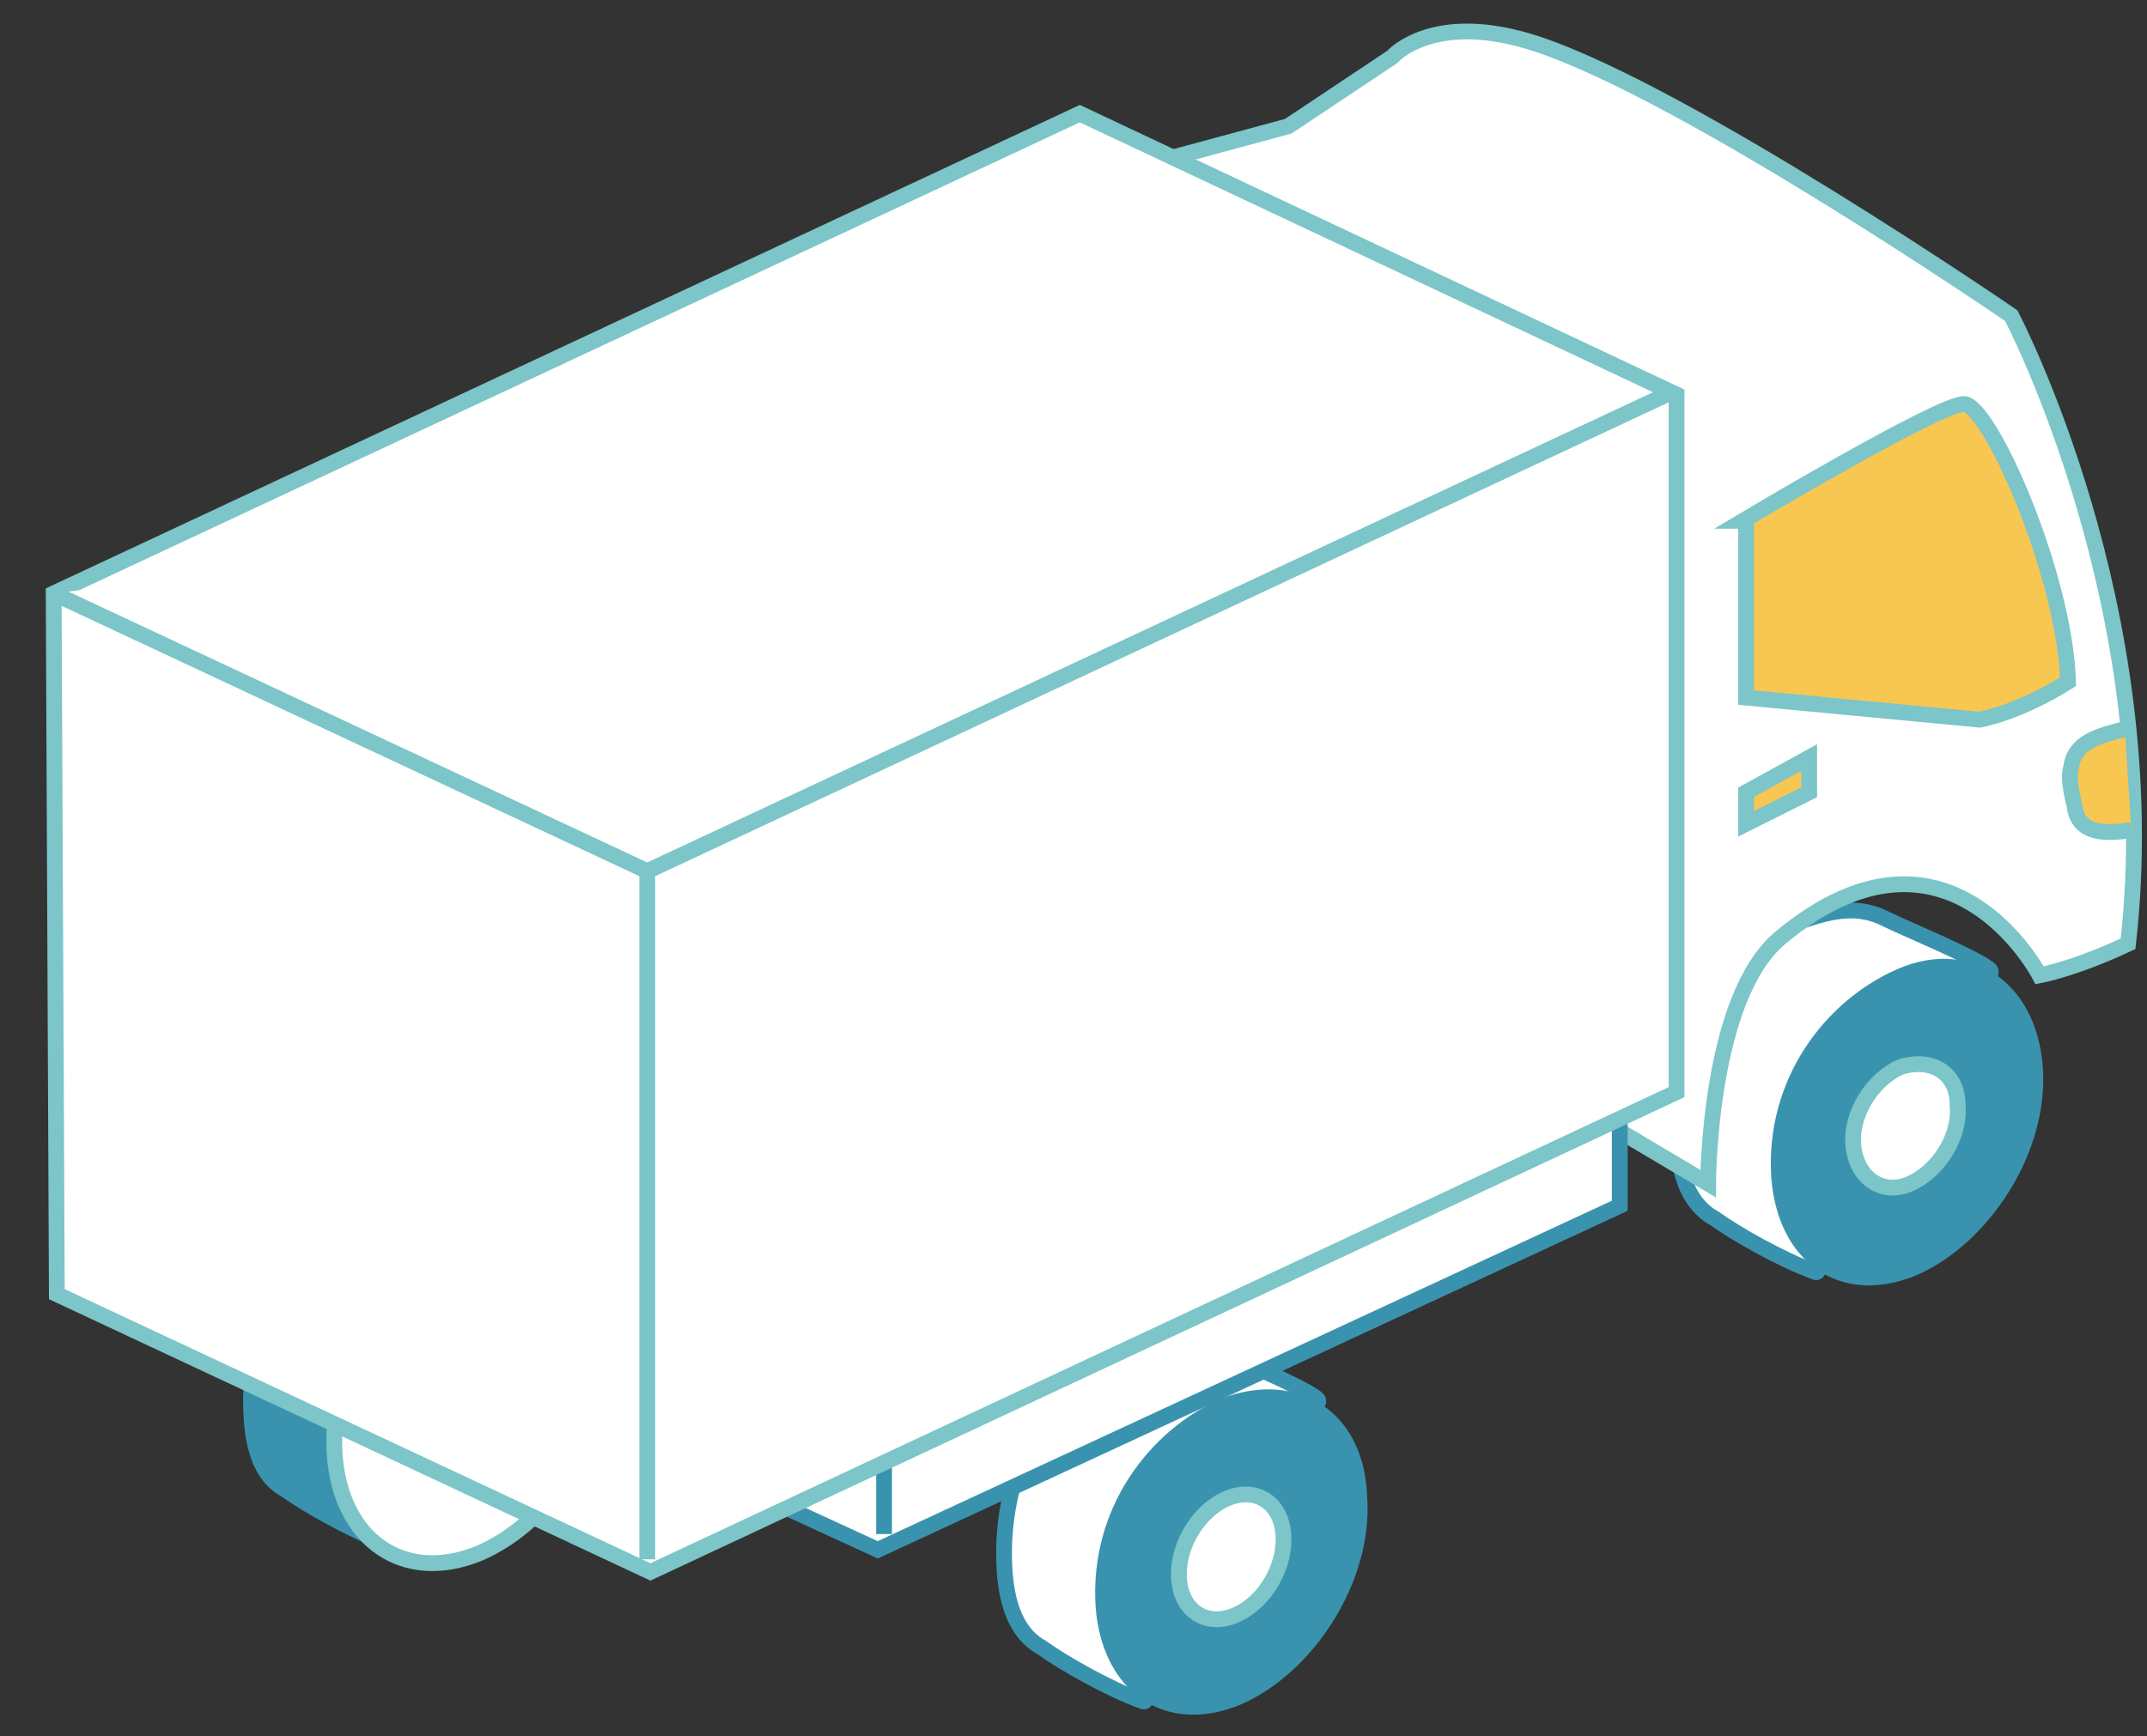 <?xml version="1.0" encoding="utf-8"?>
<!-- Generator: Adobe Illustrator 23.0.0, SVG Export Plug-In . SVG Version: 6.00 Build 0)  -->
<svg version="1.1" xmlns="http://www.w3.org/2000/svg" xmlns:xlink="http://www.w3.org/1999/xlink" x="0px" y="0px"
	 viewBox="0 0 68 55" style="enable-background:new 0 0 68 55;" xml:space="preserve">
<rect x="0" y="0" width="68" height="55" fill="#333333" stroke="none"/>
<style type="text/css">
	.st0{display:none;}
	.st1{display:inline;}
	.st2{fill:#FFFFFF;stroke:#3993AE;stroke-width:0.5;stroke-miterlimit:10;}
	.st3{fill:#3993AE;}
	.st4{fill:#FFFFFF;stroke:#7CC5C9;stroke-width:0.5;stroke-miterlimit:10;}
	.st5{fill:#F8C751;stroke:#7CC5C9;stroke-width:0.5;stroke-miterlimit:10;}
	.st6{fill:none;stroke:#7CC5C9;stroke-width:0.5;stroke-miterlimit:10;}
	.st7{fill:none;stroke:#43BBBC;stroke-width:0.5;stroke-miterlimit:10;}
	.st8{fill:none;stroke:#3993AE;stroke-width:0.5;stroke-miterlimit:10;}
</style>
<g id="圖層_1" class="st0">
	<g class="st1">
		<polygon class="st2" points="34.9,46.9 8.7,34.7 8.7,15.5 26.6,7.2 52.7,19.4 52.7,38.6 		"/>
		<g>
			<path class="st2" d="M23.5,41.5c0,1.9-1.4,3-2.7,3.8c-0.3,0.2-1,0.6-1,0.6c-2-0.8-4.8-5.7-4.8-8.1c0,0,0.8-0.6,1.3-0.9
				c1-0.7,2.2-1.4,3.6-0.9C21.9,36.6,23.5,39.1,23.5,41.5z"/>
			
				<ellipse transform="matrix(0.892 -0.452 0.452 0.892 -16.912 12.446)" class="st3" cx="17.6" cy="41.6" rx="3.2" ry="4.7"/>
			<path class="st4" d="M19,42.2c0,0.9-0.6,1.4-1.4,1.1c-0.8-0.3-1.4-1.3-1.4-2.2c0-0.9,0.6-1.4,1.4-1.1C18.4,40.3,19,41.3,19,42.2z
				"/>
		</g>
		<g>
			<path class="st2" d="M46.4,49.3c0,1.9-1.4,3-2.7,3.8c-0.3,0.2-1,0.6-1,0.6c-2-0.8-4.8-5.7-4.8-8.1c0,0,0.8-0.6,1.3-0.9
				c1-0.7,2.2-1.4,3.6-0.9C44.8,44.5,46.4,47,46.4,49.3z"/>
			
				<ellipse transform="matrix(0.892 -0.452 0.452 0.892 -17.99 23.609)" class="st3" cx="40.4" cy="49.5" rx="3.2" ry="4.7"/>
			<path class="st4" d="M41.8,50c0,0.9-0.6,1.4-1.4,1.1c-0.8-0.3-1.4-1.3-1.4-2.2c0-0.9,0.6-1.4,1.4-1.1
				C41.2,48.1,41.8,49.1,41.8,50z"/>
		</g>
		<polygon class="st4" points="36,44.8 4.5,30.1 4.5,10.1 23.1,1.4 54.6,16.1 54.6,36.1 		"/>
		<path class="st4" d="M45.9,52.2c0,0,1.1-3.7-2.2-6.7c-1.7-1.6-4.2-2.1-4.9-1.9c-0.2,0-0.4-0.1-0.4-0.3c-0.1-2.1-0.4-12.1,0.7-13.5
			c1.3-1.6,12.1-6.7,12.1-6.7s1.3-1.1,3.4,0.3c2,1.4,5.8,4,6.7,5.7c0.9,1.7,3.1,6.6,3.3,9.5c0.2,2.9,0,6.8,0,6.8s0.2,2.1-1.2,2.9
			c-1.4,0.8-9.2,4.9-10.7,5.3C51.6,53.9,50.2,54,45.9,52.2z"/>
		<path class="st5" d="M64.2,43.2c-1.9,1.2-2.4,2.2-2.3,3.4c0,0.9,1.2,0,2.2-0.8C64.2,45.8,64.2,44.6,64.2,43.2z"/>
		<path class="st5" d="M40.3,33.8V40c0,0,3.2,1.4,4.5,2.3c1,0.8,2.2,2.2,2.9,3.1c0.1,0.2,0.5,0.1,0.4-0.2c-0.2-1.7-0.6-5.7-1.7-7.5
			C45,35.4,40.3,33.8,40.3,33.8z"/>
		<path class="st5" d="M50.2,49.3c0,0-0.4,2.8,1,2.6c2.2-0.2,4.4-0.8,4.1-2.1C55.1,48.6,52.9,48.9,50.2,49.3z"/>
		<polygon class="st4" points="56.5,48.6 56.5,50.1 60.7,47.8 60.7,46.3 		"/>
		<path class="st5" d="M63.5,37.3c-0.7-2.8-2-5.9-2.7-7.3c0,0-0.4-0.2-0.4-0.2l-12.1,6.4c-0.9,0.5,0.1,3.3,0.6,5.2
			c0.5,1.9,1.5,4,3,2.7c0.8-0.7,7.8-5.3,11.6-5.7C63.9,38.5,63.5,37.6,63.5,37.3z"/>
		<polyline class="st4" points="54.6,16.1 36,24.7 4.5,10.1 		"/>
		<line class="st6" x1="36" y1="24.7" x2="36" y2="44.4"/>
		<line class="st7" x1="34.9" y1="44.4" x2="34.9" y2="46.6"/>
	</g>
</g>
<g id="圖層_2" class="st0">
	<g class="st1">
		<polygon class="st2" points="34.3,46.9 60.5,34.7 60.5,15.5 42.7,7.2 16.5,19.4 16.5,38.6 		"/>
		<g>
			<path class="st2" d="M45.7,41.5c0,1.9,1.4,3,2.7,3.8c0.3,0.2,1,0.6,1,0.6c2-0.8,4.8-5.7,4.8-8.1c0,0-0.8-0.6-1.3-0.9
				c-1-0.7-2.2-1.4-3.6-0.9C47.3,36.6,45.7,39.1,45.7,41.5z"/>
			<ellipse transform="matrix(0.452 -0.892 0.892 0.452 -8.84 68.89)" class="st3" cx="51.6" cy="41.6" rx="4.7" ry="3.2"/>
			<path class="st4" d="M50.3,42.2c0,0.9,0.6,1.4,1.4,1.1C52.4,43,53,42,53,41.1c0-0.9-0.6-1.4-1.4-1.1
				C50.9,40.3,50.3,41.3,50.3,42.2z"/>
		</g>
		<g>
			<path class="st2" d="M22.9,49.3c0,1.9,1.4,3,2.7,3.8c0.3,0.2,1,0.6,1,0.6c2-0.8,4.8-5.7,4.8-8.1c0,0-0.8-0.6-1.3-0.9
				c-1-0.7-2.2-1.4-3.6-0.9C24.5,44.5,22.9,47,22.9,49.3z"/>
			<ellipse transform="matrix(0.452 -0.892 0.892 0.452 -28.353 52.815)" class="st3" cx="28.8" cy="49.5" rx="4.7" ry="3.2"/>
			<path class="st4" d="M27.4,50c0,0.9,0.6,1.4,1.4,1.1c0.8-0.3,1.4-1.3,1.4-2.2c0-0.9-0.6-1.4-1.4-1.1C28,48.1,27.4,49.1,27.4,50z"
				/>
		</g>
		<polygon class="st4" points="33.2,44.8 64.8,30.1 64.8,10.1 46.2,1.4 14.6,16.1 14.6,36.1 		"/>
		<path class="st4" d="M23.4,52.2c0,0-1.1-3.7,2.2-6.7c1.7-1.6,4.2-2.1,4.9-1.9c0.2,0,0.4-0.1,0.4-0.3c0.1-2.1,0.4-12.1-0.7-13.5
			C28.8,28.2,18,23.1,18,23.1s-1.3-1.1-3.4,0.3c-2,1.4-5.8,4-6.7,5.7c-0.9,1.7-3.1,6.6-3.3,9.5c-0.2,2.9,0,6.8,0,6.8
			s-0.2,2.1,1.2,2.9c1.4,0.8,9.2,4.9,10.7,5.3C17.6,53.9,19,54,23.4,52.2z"/>
		<path class="st5" d="M5,43.2c1.9,1.2,2.4,2.2,2.3,3.4c0,0.9-1.2,0-2.2-0.8C5.1,45.8,5,44.6,5,43.2z"/>
		<path class="st5" d="M29,33.8V40c0,0-3.2,1.4-4.5,2.3c-1,0.8-2.2,2.2-2.9,3.1c-0.1,0.2-0.5,0.1-0.4-0.2c0.2-1.7,0.6-5.7,1.7-7.5
			C24.2,35.4,29,33.8,29,33.8z"/>
		<path class="st5" d="M19,49.3c0,0,0.4,2.8-1,2.6c-2.2-0.2-4.4-0.8-4.1-2.1C14.1,48.6,16.3,48.9,19,49.3z"/>
		<polygon class="st4" points="12.8,48.6 12.8,50.1 8.6,47.8 8.6,46.3 		"/>
		<path class="st5" d="M5.7,37.3c0.7-2.8,2-5.9,2.7-7.3c0,0,0.4-0.2,0.4-0.2L21,36.3c0.9,0.5-0.1,3.3-0.6,5.2c-0.5,1.9-1.5,4-3,2.7
			c-0.8-0.7-7.8-5.3-11.6-5.7C5.4,38.5,5.7,37.6,5.7,37.3z"/>
		<polyline class="st4" points="14.6,16.1 33.2,24.7 64.8,10.1 		"/>
		<line class="st6" x1="33.2" y1="24.7" x2="33.2" y2="44.4"/>
		<line class="st7" x1="34.3" y1="44.4" x2="34.3" y2="46.6"/>
	</g>
</g>
<g id="圖層_3">
	<g>
		<g>
			<path class="st2" d="M40.1,45.8c0.2,2.7-1.9,5.1-4,6.6c-0.1,0.1,0.4,1.6,0.1,1.5c-1.1-0.4-2.5-1.2-3.2-1.7
				c-0.9-0.5-1.2-1.6-1.2-3c0-2.9,1.5-5.5,3.9-6.4c1.1-0.4,1.9-0.5,2.7-0.1c0.6,0.3,2.8,1.2,3.3,1.6C42.1,44.6,40.1,45.3,40.1,45.8z
				"/>
			<path class="st3" d="M43.3,47.4c0.2,2.7-1.7,5.6-4,6.6c-2.4,1-4.4-0.4-4.6-3.1c-0.2-3.1,1.7-5.6,4-6.6
				C41.1,43.4,43.2,44.7,43.3,47.4z"/>
			<ellipse transform="matrix(0.482 -0.876 0.876 0.482 -22.99 59.724)" class="st4" cx="39" cy="49.3" rx="2.1" ry="1.5"/>
		</g>
		<g>
			<path class="st3" d="M16,41c0.2,2.7-1.9,5.1-4,6.6c-0.1,0.1,0.4,1.6,0.1,1.5c-1.1-0.4-2.5-1.2-3.2-1.7c-0.9-0.5-1.2-1.6-1.2-3
				c0-2.9,1.5-5.5,3.9-6.4c1.1-0.4,1.9-0.5,2.7-0.1c0.6,0.3,2.8,1.2,3.3,1.6C17.9,39.7,16,40.4,16,41z"/>
			<path class="st4" d="M19.2,42.6c0.2,2.7-1.7,5.6-4,6.6c-2.4,1-4.4-0.4-4.6-3.1c-0.2-3.1,1.7-5.6,4-6.6C17,38.5,19,39.9,19.2,42.6
				z"/>
			
				<ellipse transform="matrix(0.482 -0.876 0.876 0.482 -31.204 36.075)" class="st4" cx="14.9" cy="44.4" rx="2.1" ry="1.5"/>
		</g>
		<g>
			<path class="st2" d="M61.4,32.2c0.2,2.7-1.9,5.1-4,6.6c-0.1,0.1,0.4,1.6,0.1,1.5c-1.1-0.4-2.5-1.2-3.2-1.7
				c-0.9-0.5-1.2-1.6-1.2-3c0-2.9,1.5-5.5,3.9-6.4c1.1-0.4,1.9-0.5,2.7-0.1c0.6,0.3,2.8,1.2,3.3,1.6C63.4,31,61.4,31.6,61.4,32.2z"
				/>
			<path class="st3" d="M64.7,33.8c0.2,2.7-1.7,5.6-4,6.6c-2.4,1-4.4-0.4-4.6-3.1c-0.2-3.1,1.7-5.6,4-6.6
				C62.4,29.7,64.5,31.1,64.7,33.8z"/>
			<path class="st4" d="M62,35c0.1,1-0.6,2.1-1.5,2.5c-0.9,0.4-1.7-0.2-1.8-1.2c-0.1-1,0.6-2.1,1.5-2.5C61.2,33.5,62,34,62,35z"/>
		</g>
		<path class="st4" d="M40.8,4l3.3-2.2c0,0,1.3-1.5,4.6-0.4c4.8,1.6,15,8.6,15,8.6s4.9,9.3,3.7,19.9c-1.7,0.8-2.8,1-2.8,1
			s-2.9-5.6-8.2-1.2c-2.3,1.9-2.3,7.8-2.3,7.8l-3.2-1.9l0-5.6l-2.6-1.7l-12-7.2L37.1,5L40.8,4z"/>
		<g>
			<polygon class="st2" points="27.8,49.1 51.3,38.2 51.3,17.5 33.6,9.3 10.1,20.2 10.2,41 			"/>
			<line class="st8" x1="28" y1="46" x2="28" y2="48.6"/>
			<polygon class="st4" points="20.6,49.8 53.1,34.6 53.1,12.5 34.2,3.6 1.7,18.8 1.8,41 			"/>
			<polyline class="st4" points="1.7,18.8 20.5,27.6 53,12.4 			"/>
			<line class="st6" x1="20.5" y1="27.6" x2="20.5" y2="49.4"/>
		</g>
		<path class="st5" d="M55.2,16.5c0,0,6.2-3.7,7-3.7c0.8,0,3.2,5.4,3.3,8.8c-1.6,1-2.8,1.2-2.8,1.2l-7.4-0.7V16.5z"/>
		<polygon class="st5" points="55.3,25.1 55.3,26.1 57.3,25.1 57.3,24 		"/>
		<path class="st5" d="M67.3,23.1c-0.8,0.2-1.6,0.4-1.7,1.2c-0.1,0.3,0,0.8,0.1,1.2c0.1,1,1.1,0.9,1.8,0.8"/>
	</g>
</g>
<g id="圖層_4" class="st0">
	<g class="st1">
		<g>
			<path class="st2" d="M29.1,45.8c-0.2,2.7,1.9,5.1,4,6.6c0.1,0.1-0.4,1.6-0.1,1.5c1.1-0.4,2.5-1.2,3.2-1.7c0.9-0.5,1.2-1.6,1.2-3
				c0-2.9-1.5-5.5-3.9-6.4c-1.1-0.4-1.9-0.5-2.7-0.1C30.2,43,28,44,27.5,44.3C27.2,44.6,29.2,45.3,29.1,45.8z"/>
			<path class="st3" d="M25.9,47.4c-0.2,2.7,1.7,5.6,4,6.6c2.4,1,4.4-0.4,4.6-3.1c0.2-3.1-1.7-5.6-4-6.6
				C28.1,43.4,26.1,44.7,25.9,47.4z"/>
			<ellipse transform="matrix(0.876 -0.482 0.482 0.876 -20.047 20.687)" class="st4" cx="30.2" cy="49.3" rx="1.5" ry="2.1"/>
		</g>
		<g>
			<path class="st3" d="M53.3,41c-0.2,2.7,1.9,5.1,4,6.6c0.1,0.1-0.4,1.6-0.1,1.5c1.1-0.4,2.5-1.2,3.2-1.7c0.9-0.5,1.2-1.6,1.2-3
				c0-2.9-1.5-5.5-3.9-6.4c-1.1-0.4-1.9-0.5-2.7-0.1c-0.6,0.3-2.8,1.2-3.3,1.6C51.3,39.7,53.3,40.4,53.3,41z"/>
			<path class="st4" d="M50,42.6c-0.2,2.7,1.7,5.6,4,6.6c2.4,1,4.4-0.4,4.6-3.1c0.2-3.1-1.7-5.6-4-6.6C52.3,38.5,50.2,39.9,50,42.6z
				"/>
			
				<ellipse transform="matrix(0.876 -0.482 0.482 0.876 -14.702 31.719)" class="st4" cx="54.3" cy="44.4" rx="1.5" ry="2.1"/>
		</g>
		<g>
			<path class="st2" d="M7.8,32.2c-0.2,2.7,1.9,5.1,4,6.6c0.1,0.1-0.4,1.6-0.1,1.5c1.1-0.4,2.5-1.2,3.2-1.7c0.9-0.5,1.2-1.6,1.2-3
				c0-2.9-1.5-5.5-3.9-6.4c-1.1-0.4-1.9-0.5-2.7-0.1c-0.6,0.3-2.8,1.2-3.3,1.6C5.8,31,7.8,31.6,7.8,32.2z"/>
			<path class="st3" d="M4.6,33.8c-0.2,2.7,1.7,5.6,4,6.6c2.4,1,4.4-0.4,4.6-3.1c0.2-3.1-1.7-5.6-4-6.6C6.8,29.7,4.7,31.1,4.6,33.8z
				"/>
			<path class="st4" d="M7.2,35c-0.1,1,0.6,2.1,1.5,2.5c0.9,0.4,1.7-0.2,1.8-1.2c0.1-1-0.6-2.1-1.5-2.5C8.1,33.5,7.3,34,7.2,35z"/>
		</g>
		<path class="st4" d="M28.4,4l-3.3-2.2c0,0-1.3-1.5-4.6-0.4C15.6,3,5.5,10,5.5,10s-4.9,9.3-3.7,19.9c1.7,0.8,2.8,1,2.8,1
			s2.9-5.6,8.2-1.2c2.3,1.9,2.3,7.8,2.3,7.8l3.2-1.9l0-5.6l2.6-1.7l12-7.2L32.2,5L28.4,4z"/>
		<g>
			<polygon class="st2" points="41.4,49.1 17.9,38.2 17.9,17.5 35.6,9.3 59.1,20.2 59,41 			"/>
			<line class="st8" x1="41.3" y1="46" x2="41.3" y2="48.6"/>
			<polygon class="st4" points="48.7,49.8 16.1,34.6 16.1,12.5 35,3.6 67.6,18.8 67.5,41 			"/>
			<polyline class="st4" points="67.6,18.8 48.8,27.6 16.2,12.4 			"/>
			<line class="st6" x1="48.8" y1="27.6" x2="48.8" y2="49.4"/>
		</g>
		<path class="st5" d="M14.1,16.5c0,0-6.2-3.7-7-3.7c-0.8,0-3.2,5.4-3.3,8.8c1.6,1,2.8,1.2,2.8,1.2l7.4-0.7V16.5z"/>
		<polygon class="st5" points="13.9,25.1 13.9,26.1 12,25.1 12,24 		"/>
		<path class="st5" d="M2,23.1c0.8,0.2,1.6,0.4,1.7,1.2c0.1,0.3,0,0.8-0.1,1.2c-0.1,1-1.1,0.9-1.8,0.8"/>
	</g>
</g>
</svg>
